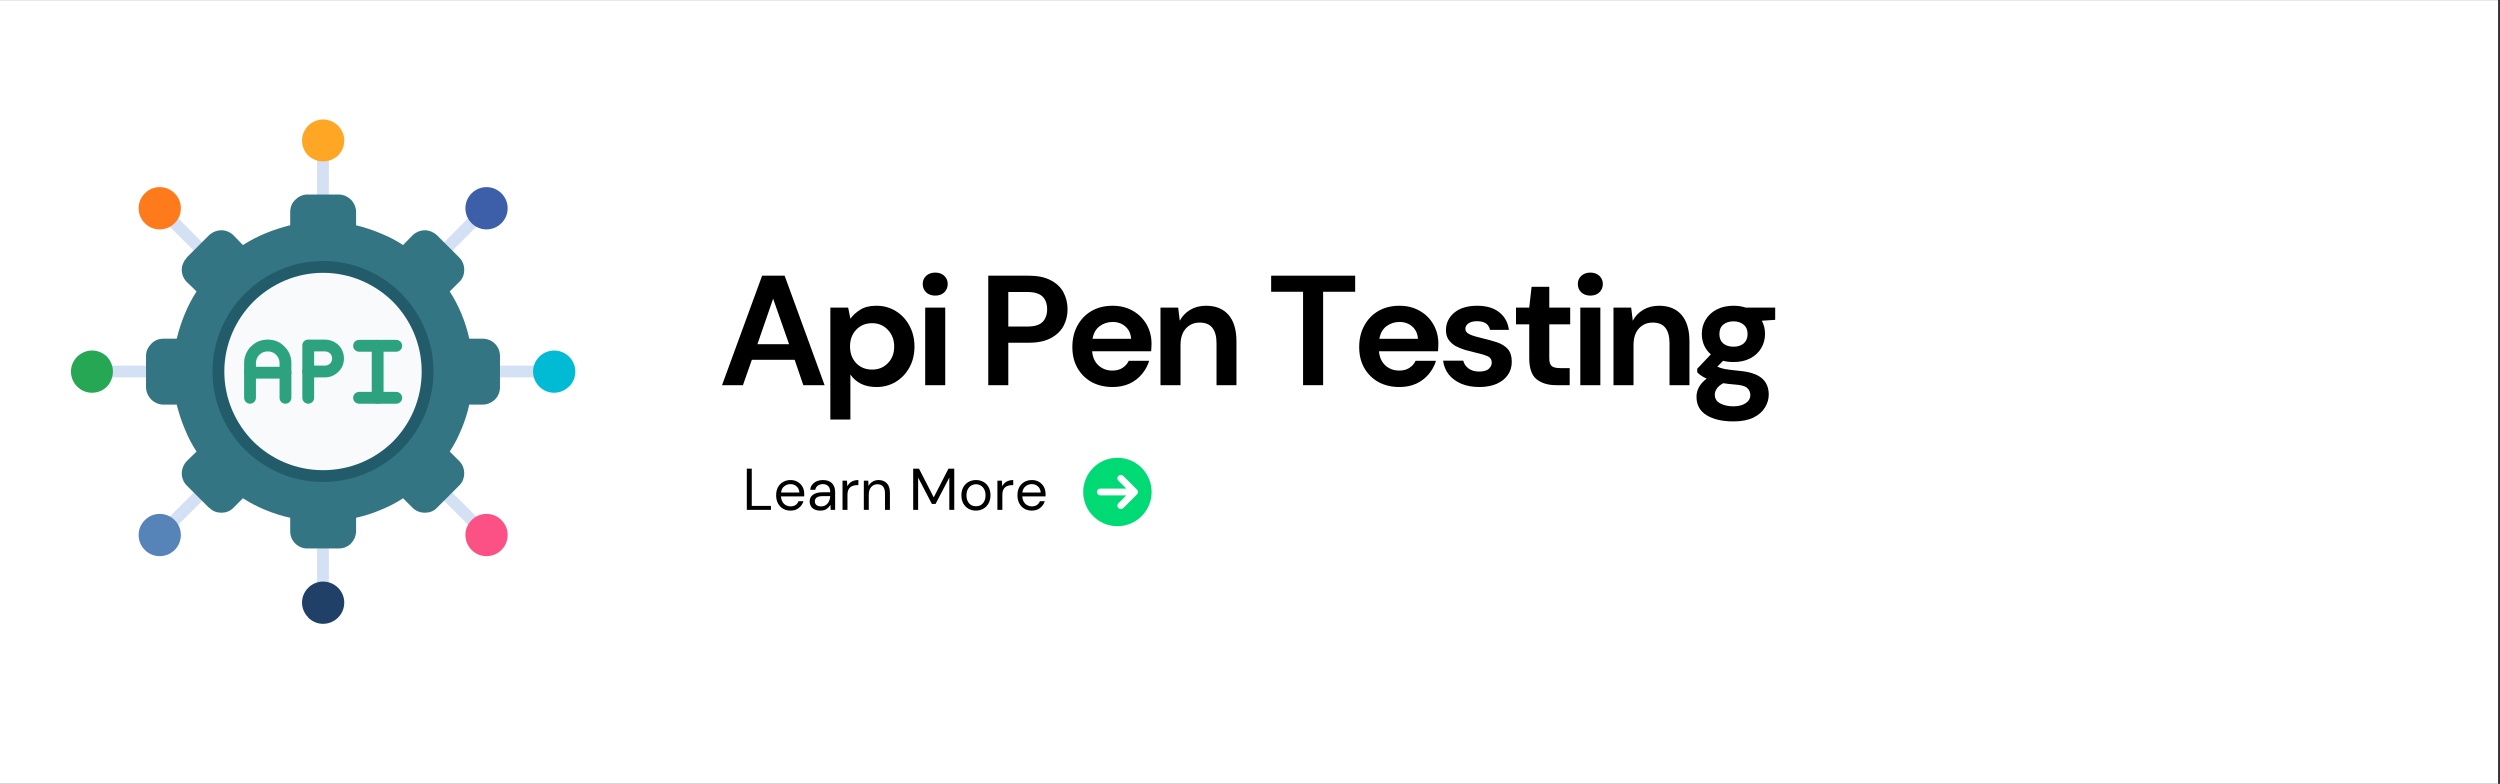 <svg xmlns="http://www.w3.org/2000/svg" xmlns:xlink="http://www.w3.org/1999/xlink" width="421" viewBox="0 0 315.75 99" height="132" preserveAspectRatio="xMidYMid meet"><rect x="0" y="0" width="315.75" height="99" fill="#333333" stroke="none"/><defs><g></g><clipPath id="22711556dc"><path d="M 0 0.039 L 315.5 0.039 L 315.5 98.961 L 0 98.961 Z M 0 0.039 " clip-rule="nonzero"></path></clipPath><clipPath id="8fd063fd15"><path d="M 136.809 57.816 L 145.801 57.816 L 145.801 66.809 L 136.809 66.809 Z M 136.809 57.816 " clip-rule="nonzero"></path></clipPath><clipPath id="6a1897131f"><path d="M 38 15.09 L 44 15.09 L 44 21 L 38 21 Z M 38 15.09 " clip-rule="nonzero"></path></clipPath><clipPath id="54ea7d090b"><path d="M 67 44 L 72.664 44 L 72.664 50 L 67 50 Z M 67 44 " clip-rule="nonzero"></path></clipPath><clipPath id="ee434bf921"><path d="M 38 73 L 44 73 L 44 78.789 L 38 78.789 Z M 38 73 " clip-rule="nonzero"></path></clipPath><clipPath id="9815654d1f"><path d="M 8.961 44 L 15 44 L 15 50 L 8.961 50 Z M 8.961 44 " clip-rule="nonzero"></path></clipPath></defs><g clip-path="url(#22711556dc)"><path fill="#ffffff" d="M 0 0.039 L 315.5 0.039 L 315.5 98.961 L 0 98.961 Z M 0 0.039 " fill-opacity="1" fill-rule="nonzero"></path><path fill="#ffffff" d="M 0 0.039 L 315.5 0.039 L 315.5 98.961 L 0 98.961 Z M 0 0.039 " fill-opacity="1" fill-rule="nonzero"></path></g><g fill="#000000" fill-opacity="1"><g transform="translate(90.74, 48.647)"><g><path d="M 0.453 0 L 5.516 -13.828 L 8.359 -13.828 L 13.406 0 L 10.719 0 L 9.625 -3.203 L 4.219 -3.203 L 3.094 0 Z M 4.922 -5.172 L 8.922 -5.172 L 6.906 -10.922 Z M 4.922 -5.172 "></path></g></g></g><g fill="#000000" fill-opacity="1"><g transform="translate(103.592, 48.647)"><g><path d="M 1.281 4.344 L 1.281 -9.797 L 3.531 -9.797 L 3.812 -8.391 C 4.125 -8.828 4.539 -9.207 5.062 -9.531 C 5.582 -9.863 6.258 -10.031 7.094 -10.031 C 8.008 -10.031 8.828 -9.805 9.547 -9.359 C 10.273 -8.91 10.848 -8.297 11.266 -7.516 C 11.691 -6.742 11.906 -5.863 11.906 -4.875 C 11.906 -3.883 11.691 -3.004 11.266 -2.234 C 10.848 -1.473 10.273 -0.867 9.547 -0.422 C 8.828 0.016 8.008 0.234 7.094 0.234 C 6.352 0.234 5.707 0.098 5.156 -0.172 C 4.602 -0.453 4.156 -0.844 3.812 -1.344 L 3.812 4.344 Z M 6.562 -1.969 C 7.363 -1.969 8.023 -2.238 8.547 -2.781 C 9.078 -3.32 9.344 -4.02 9.344 -4.875 C 9.344 -5.727 9.078 -6.43 8.547 -6.984 C 8.023 -7.547 7.363 -7.828 6.562 -7.828 C 5.738 -7.828 5.066 -7.551 4.547 -7 C 4.023 -6.457 3.766 -5.754 3.766 -4.891 C 3.766 -4.035 4.023 -3.332 4.547 -2.781 C 5.066 -2.238 5.738 -1.969 6.562 -1.969 Z M 6.562 -1.969 "></path></g></g></g><g fill="#000000" fill-opacity="1"><g transform="translate(115.477, 48.647)"><g><path d="M 2.641 -11.312 C 2.18 -11.312 1.801 -11.445 1.5 -11.719 C 1.207 -12 1.062 -12.352 1.062 -12.781 C 1.062 -13.195 1.207 -13.539 1.5 -13.812 C 1.801 -14.082 2.18 -14.219 2.641 -14.219 C 3.109 -14.219 3.488 -14.082 3.781 -13.812 C 4.07 -13.539 4.219 -13.195 4.219 -12.781 C 4.219 -12.352 4.07 -12 3.781 -11.719 C 3.488 -11.445 3.109 -11.312 2.641 -11.312 Z M 1.375 0 L 1.375 -9.797 L 3.906 -9.797 L 3.906 0 Z M 1.375 0 "></path></g></g></g><g fill="#000000" fill-opacity="1"><g transform="translate(119.761, 48.647)"><g></g></g></g><g fill="#000000" fill-opacity="1"><g transform="translate(123.473, 48.647)"><g><path d="M 1.344 0 L 1.344 -13.828 L 6.453 -13.828 C 7.566 -13.828 8.484 -13.641 9.203 -13.266 C 9.93 -12.898 10.473 -12.395 10.828 -11.75 C 11.18 -11.102 11.359 -10.379 11.359 -9.578 C 11.359 -8.816 11.188 -8.113 10.844 -7.469 C 10.5 -6.832 9.961 -6.32 9.234 -5.938 C 8.516 -5.551 7.586 -5.359 6.453 -5.359 L 3.875 -5.359 L 3.875 0 Z M 3.875 -7.406 L 6.297 -7.406 C 7.18 -7.406 7.816 -7.598 8.203 -7.984 C 8.586 -8.379 8.781 -8.91 8.781 -9.578 C 8.781 -10.266 8.586 -10.801 8.203 -11.188 C 7.816 -11.57 7.18 -11.766 6.297 -11.766 L 3.875 -11.766 Z M 3.875 -7.406 "></path></g></g></g><g fill="#000000" fill-opacity="1"><g transform="translate(134.469, 48.647)"><g><path d="M 6.047 0.234 C 5.055 0.234 4.176 0.023 3.406 -0.391 C 2.645 -0.816 2.047 -1.41 1.609 -2.172 C 1.18 -2.93 0.969 -3.812 0.969 -4.812 C 0.969 -5.832 1.18 -6.734 1.609 -7.516 C 2.035 -8.305 2.625 -8.922 3.375 -9.359 C 4.133 -9.805 5.031 -10.031 6.062 -10.031 C 7.02 -10.031 7.867 -9.816 8.609 -9.391 C 9.348 -8.973 9.926 -8.398 10.344 -7.672 C 10.758 -6.941 10.969 -6.129 10.969 -5.234 C 10.969 -5.086 10.961 -4.938 10.953 -4.781 C 10.941 -4.625 10.93 -4.457 10.922 -4.281 L 3.469 -4.281 C 3.531 -3.52 3.801 -2.922 4.281 -2.484 C 4.758 -2.055 5.344 -1.844 6.031 -1.844 C 6.539 -1.844 6.969 -1.957 7.312 -2.188 C 7.664 -2.414 7.926 -2.711 8.094 -3.078 L 10.672 -3.078 C 10.484 -2.461 10.176 -1.898 9.75 -1.391 C 9.32 -0.879 8.797 -0.477 8.172 -0.188 C 7.547 0.094 6.836 0.234 6.047 0.234 Z M 6.062 -7.984 C 5.445 -7.984 4.898 -7.805 4.422 -7.453 C 3.953 -7.109 3.648 -6.578 3.516 -5.859 L 8.391 -5.859 C 8.348 -6.504 8.109 -7.02 7.672 -7.406 C 7.242 -7.789 6.707 -7.984 6.062 -7.984 Z M 6.062 -7.984 "></path></g></g></g><g fill="#000000" fill-opacity="1"><g transform="translate(145.288, 48.647)"><g><path d="M 1.281 0 L 1.281 -9.797 L 3.516 -9.797 L 3.719 -8.141 C 4.02 -8.711 4.457 -9.172 5.031 -9.516 C 5.602 -9.859 6.273 -10.031 7.047 -10.031 C 8.266 -10.031 9.207 -9.645 9.875 -8.875 C 10.539 -8.113 10.875 -7 10.875 -5.531 L 10.875 0 L 8.359 0 L 8.359 -5.297 C 8.359 -6.141 8.188 -6.785 7.844 -7.234 C 7.5 -7.68 6.961 -7.906 6.234 -7.906 C 5.523 -7.906 4.941 -7.656 4.484 -7.156 C 4.035 -6.656 3.812 -5.957 3.812 -5.062 L 3.812 0 Z M 1.281 0 "></path></g></g></g><g fill="#000000" fill-opacity="1"><g transform="translate(156.304, 48.647)"><g></g></g></g><g fill="#000000" fill-opacity="1"><g transform="translate(160.016, 48.647)"><g><path d="M 4.562 0 L 4.562 -11.797 L 0.531 -11.797 L 0.531 -13.828 L 11.141 -13.828 L 11.141 -11.797 L 7.094 -11.797 L 7.094 0 Z M 4.562 0 "></path></g></g></g><g fill="#000000" fill-opacity="1"><g transform="translate(170.697, 48.647)"><g><path d="M 6.047 0.234 C 5.055 0.234 4.176 0.023 3.406 -0.391 C 2.645 -0.816 2.047 -1.41 1.609 -2.172 C 1.18 -2.93 0.969 -3.812 0.969 -4.812 C 0.969 -5.832 1.18 -6.734 1.609 -7.516 C 2.035 -8.305 2.625 -8.922 3.375 -9.359 C 4.133 -9.805 5.031 -10.031 6.062 -10.031 C 7.02 -10.031 7.867 -9.816 8.609 -9.391 C 9.348 -8.973 9.926 -8.398 10.344 -7.672 C 10.758 -6.941 10.969 -6.129 10.969 -5.234 C 10.969 -5.086 10.961 -4.938 10.953 -4.781 C 10.941 -4.625 10.93 -4.457 10.922 -4.281 L 3.469 -4.281 C 3.531 -3.52 3.801 -2.922 4.281 -2.484 C 4.758 -2.055 5.344 -1.844 6.031 -1.844 C 6.539 -1.844 6.969 -1.957 7.312 -2.188 C 7.664 -2.414 7.926 -2.711 8.094 -3.078 L 10.672 -3.078 C 10.484 -2.461 10.176 -1.898 9.75 -1.391 C 9.32 -0.879 8.797 -0.477 8.172 -0.188 C 7.547 0.094 6.836 0.234 6.047 0.234 Z M 6.062 -7.984 C 5.445 -7.984 4.898 -7.805 4.422 -7.453 C 3.953 -7.109 3.648 -6.578 3.516 -5.859 L 8.391 -5.859 C 8.348 -6.504 8.109 -7.02 7.672 -7.406 C 7.242 -7.789 6.707 -7.984 6.062 -7.984 Z M 6.062 -7.984 "></path></g></g></g><g fill="#000000" fill-opacity="1"><g transform="translate(181.515, 48.647)"><g><path d="M 5.328 0.234 C 4.461 0.234 3.695 0.094 3.031 -0.188 C 2.375 -0.469 1.848 -0.859 1.453 -1.359 C 1.066 -1.859 0.832 -2.438 0.75 -3.094 L 3.297 -3.094 C 3.379 -2.719 3.594 -2.395 3.938 -2.125 C 4.289 -1.852 4.742 -1.719 5.297 -1.719 C 5.848 -1.719 6.25 -1.828 6.5 -2.047 C 6.758 -2.273 6.891 -2.535 6.891 -2.828 C 6.891 -3.242 6.703 -3.523 6.328 -3.672 C 5.961 -3.828 5.453 -3.977 4.797 -4.125 C 4.379 -4.219 3.953 -4.328 3.516 -4.453 C 3.078 -4.586 2.676 -4.754 2.312 -4.953 C 1.957 -5.16 1.664 -5.426 1.438 -5.75 C 1.219 -6.07 1.109 -6.473 1.109 -6.953 C 1.109 -7.816 1.453 -8.547 2.141 -9.141 C 2.836 -9.734 3.812 -10.031 5.062 -10.031 C 6.219 -10.031 7.141 -9.758 7.828 -9.219 C 8.523 -8.676 8.938 -7.93 9.062 -6.984 L 6.672 -6.984 C 6.523 -7.711 5.977 -8.078 5.031 -8.078 C 4.562 -8.078 4.195 -7.984 3.938 -7.797 C 3.688 -7.617 3.562 -7.391 3.562 -7.109 C 3.562 -6.816 3.75 -6.582 4.125 -6.406 C 4.508 -6.238 5.02 -6.082 5.656 -5.938 C 6.332 -5.781 6.957 -5.609 7.531 -5.422 C 8.102 -5.234 8.562 -4.953 8.906 -4.578 C 9.25 -4.203 9.422 -3.664 9.422 -2.969 C 9.43 -2.352 9.27 -1.801 8.938 -1.312 C 8.613 -0.832 8.141 -0.453 7.516 -0.172 C 6.898 0.098 6.172 0.234 5.328 0.234 Z M 5.328 0.234 "></path></g></g></g><g fill="#000000" fill-opacity="1"><g transform="translate(190.893, 48.647)"><g><path d="M 5.656 0 C 4.625 0 3.797 -0.25 3.172 -0.75 C 2.555 -1.25 2.25 -2.141 2.25 -3.422 L 2.25 -7.688 L 0.578 -7.688 L 0.578 -9.797 L 2.25 -9.797 L 2.547 -12.422 L 4.781 -12.422 L 4.781 -9.797 L 7.422 -9.797 L 7.422 -7.688 L 4.781 -7.688 L 4.781 -3.391 C 4.781 -2.922 4.879 -2.598 5.078 -2.422 C 5.285 -2.242 5.641 -2.156 6.141 -2.156 L 7.359 -2.156 L 7.359 0 Z M 5.656 0 "></path></g></g></g><g fill="#000000" fill-opacity="1"><g transform="translate(198.218, 48.647)"><g><path d="M 2.641 -11.312 C 2.18 -11.312 1.801 -11.445 1.5 -11.719 C 1.207 -12 1.062 -12.352 1.062 -12.781 C 1.062 -13.195 1.207 -13.539 1.5 -13.812 C 1.801 -14.082 2.18 -14.219 2.641 -14.219 C 3.109 -14.219 3.488 -14.082 3.781 -13.812 C 4.07 -13.539 4.219 -13.195 4.219 -12.781 C 4.219 -12.352 4.07 -12 3.781 -11.719 C 3.488 -11.445 3.109 -11.312 2.641 -11.312 Z M 1.375 0 L 1.375 -9.797 L 3.906 -9.797 L 3.906 0 Z M 1.375 0 "></path></g></g></g><g fill="#000000" fill-opacity="1"><g transform="translate(202.502, 48.647)"><g><path d="M 1.281 0 L 1.281 -9.797 L 3.516 -9.797 L 3.719 -8.141 C 4.02 -8.711 4.457 -9.172 5.031 -9.516 C 5.602 -9.859 6.273 -10.031 7.047 -10.031 C 8.266 -10.031 9.207 -9.645 9.875 -8.875 C 10.539 -8.113 10.875 -7 10.875 -5.531 L 10.875 0 L 8.359 0 L 8.359 -5.297 C 8.359 -6.141 8.188 -6.785 7.844 -7.234 C 7.5 -7.68 6.961 -7.906 6.234 -7.906 C 5.523 -7.906 4.941 -7.656 4.484 -7.156 C 4.035 -6.656 3.812 -5.957 3.812 -5.062 L 3.812 0 Z M 1.281 0 "></path></g></g></g><g fill="#000000" fill-opacity="1"><g transform="translate(213.518, 48.647)"><g><path d="M 5.438 -2.922 C 4.957 -2.922 4.516 -2.973 4.109 -3.078 L 3.375 -2.344 C 3.602 -2.227 3.906 -2.129 4.281 -2.047 C 4.664 -1.973 5.285 -1.895 6.141 -1.812 C 7.441 -1.695 8.391 -1.391 8.984 -0.891 C 9.578 -0.391 9.875 0.301 9.875 1.188 C 9.875 1.758 9.711 2.305 9.391 2.828 C 9.078 3.348 8.594 3.77 7.938 4.094 C 7.281 4.414 6.438 4.578 5.406 4.578 C 4.008 4.578 2.883 4.316 2.031 3.797 C 1.176 3.273 0.75 2.5 0.75 1.469 C 0.75 0.582 1.176 -0.18 2.031 -0.828 C 1.77 -0.941 1.539 -1.066 1.344 -1.203 C 1.156 -1.336 0.988 -1.477 0.844 -1.625 L 0.844 -2.078 L 2.562 -3.891 C 1.801 -4.555 1.422 -5.422 1.422 -6.484 C 1.422 -7.141 1.582 -7.734 1.906 -8.266 C 2.227 -8.805 2.688 -9.234 3.281 -9.547 C 3.875 -9.867 4.594 -10.031 5.438 -10.031 C 5.988 -10.031 6.5 -9.953 6.969 -9.797 L 10.688 -9.797 L 10.688 -8.25 L 9 -8.141 C 9.27 -7.641 9.406 -7.086 9.406 -6.484 C 9.406 -5.816 9.242 -5.211 8.922 -4.672 C 8.609 -4.141 8.148 -3.711 7.547 -3.391 C 6.953 -3.078 6.25 -2.922 5.438 -2.922 Z M 5.438 -4.859 C 5.945 -4.859 6.367 -4.992 6.703 -5.266 C 7.035 -5.547 7.203 -5.941 7.203 -6.453 C 7.203 -6.973 7.035 -7.367 6.703 -7.641 C 6.367 -7.922 5.945 -8.062 5.438 -8.062 C 4.895 -8.062 4.457 -7.922 4.125 -7.641 C 3.801 -7.367 3.641 -6.973 3.641 -6.453 C 3.641 -5.941 3.801 -5.547 4.125 -5.266 C 4.457 -4.992 4.895 -4.859 5.438 -4.859 Z M 3.062 1.203 C 3.062 1.691 3.285 2.055 3.734 2.297 C 4.191 2.547 4.75 2.672 5.406 2.672 C 6.039 2.672 6.555 2.539 6.953 2.281 C 7.348 2.02 7.547 1.676 7.547 1.25 C 7.547 0.895 7.414 0.598 7.156 0.359 C 6.906 0.117 6.395 -0.023 5.625 -0.078 C 5.082 -0.117 4.582 -0.176 4.125 -0.25 C 3.75 -0.039 3.477 0.188 3.312 0.438 C 3.145 0.688 3.062 0.941 3.062 1.203 Z M 3.062 1.203 "></path></g></g></g><g fill="#000000" fill-opacity="1"><g transform="translate(93.775, 64.395)"><g><path d="M 0.547 0 L 0.547 -5.203 L 1.172 -5.203 L 1.172 -0.5 L 3.594 -0.5 L 3.594 0 Z M 0.547 0 "></path></g></g></g><g fill="#000000" fill-opacity="1"><g transform="translate(97.667, 64.395)"><g><path d="M 2.172 0.094 C 1.816 0.094 1.504 0.016 1.234 -0.141 C 0.961 -0.305 0.75 -0.531 0.594 -0.812 C 0.438 -1.102 0.359 -1.445 0.359 -1.844 C 0.359 -2.227 0.43 -2.562 0.578 -2.844 C 0.734 -3.133 0.945 -3.359 1.219 -3.516 C 1.5 -3.68 1.82 -3.766 2.188 -3.766 C 2.539 -3.766 2.848 -3.68 3.109 -3.516 C 3.367 -3.359 3.566 -3.148 3.703 -2.891 C 3.836 -2.629 3.906 -2.348 3.906 -2.047 C 3.906 -1.992 3.906 -1.938 3.906 -1.875 C 3.906 -1.82 3.906 -1.766 3.906 -1.703 L 0.969 -1.703 C 0.988 -1.422 1.055 -1.188 1.172 -1 C 1.285 -0.812 1.43 -0.672 1.609 -0.578 C 1.785 -0.484 1.973 -0.438 2.172 -0.438 C 2.422 -0.438 2.633 -0.492 2.812 -0.609 C 2.988 -0.734 3.113 -0.895 3.188 -1.094 L 3.812 -1.094 C 3.707 -0.758 3.516 -0.477 3.234 -0.25 C 2.961 -0.02 2.609 0.094 2.172 0.094 Z M 2.172 -3.25 C 1.867 -3.25 1.602 -3.156 1.375 -2.969 C 1.145 -2.789 1.016 -2.531 0.984 -2.188 L 3.297 -2.188 C 3.273 -2.508 3.16 -2.766 2.953 -2.953 C 2.742 -3.148 2.484 -3.25 2.172 -3.25 Z M 2.172 -3.25 "></path></g></g></g><g fill="#000000" fill-opacity="1"><g transform="translate(101.884, 64.395)"><g><path d="M 1.734 0.094 C 1.43 0.094 1.176 0.039 0.969 -0.062 C 0.77 -0.164 0.617 -0.305 0.516 -0.484 C 0.422 -0.66 0.375 -0.848 0.375 -1.047 C 0.375 -1.422 0.516 -1.707 0.797 -1.906 C 1.086 -2.113 1.477 -2.219 1.969 -2.219 L 2.969 -2.219 L 2.969 -2.266 C 2.969 -2.586 2.883 -2.832 2.719 -3 C 2.551 -3.164 2.328 -3.25 2.047 -3.25 C 1.797 -3.25 1.582 -3.188 1.406 -3.062 C 1.238 -2.938 1.129 -2.758 1.078 -2.531 L 0.453 -2.531 C 0.473 -2.801 0.562 -3.023 0.719 -3.203 C 0.875 -3.391 1.066 -3.531 1.297 -3.625 C 1.523 -3.719 1.773 -3.766 2.047 -3.766 C 2.555 -3.766 2.941 -3.629 3.203 -3.359 C 3.461 -3.086 3.594 -2.723 3.594 -2.266 L 3.594 0 L 3.031 0 L 3 -0.656 C 2.895 -0.445 2.738 -0.27 2.531 -0.125 C 2.332 0.02 2.066 0.094 1.734 0.094 Z M 1.828 -0.438 C 2.066 -0.438 2.27 -0.5 2.438 -0.625 C 2.613 -0.75 2.742 -0.91 2.828 -1.109 C 2.922 -1.305 2.969 -1.516 2.969 -1.734 L 2.031 -1.734 C 1.664 -1.734 1.406 -1.672 1.25 -1.547 C 1.102 -1.422 1.031 -1.266 1.031 -1.078 C 1.031 -0.879 1.098 -0.723 1.234 -0.609 C 1.379 -0.492 1.578 -0.438 1.828 -0.438 Z M 1.828 -0.438 "></path></g></g></g><g fill="#000000" fill-opacity="1"><g transform="translate(105.894, 64.395)"><g><path d="M 0.516 0 L 0.516 -3.688 L 1.078 -3.688 L 1.125 -2.969 C 1.238 -3.219 1.41 -3.41 1.641 -3.547 C 1.879 -3.691 2.172 -3.766 2.516 -3.766 L 2.516 -3.125 L 2.344 -3.125 C 2.125 -3.125 1.922 -3.082 1.734 -3 C 1.555 -2.926 1.41 -2.797 1.297 -2.609 C 1.191 -2.43 1.141 -2.18 1.141 -1.859 L 1.141 0 Z M 0.516 0 "></path></g></g></g><g fill="#000000" fill-opacity="1"><g transform="translate(108.585, 64.395)"><g><path d="M 0.516 0 L 0.516 -3.688 L 1.078 -3.688 L 1.109 -3.016 C 1.234 -3.254 1.406 -3.438 1.625 -3.562 C 1.844 -3.695 2.094 -3.766 2.375 -3.766 C 2.812 -3.766 3.16 -3.629 3.422 -3.359 C 3.68 -3.098 3.812 -2.695 3.812 -2.156 L 3.812 0 L 3.188 0 L 3.188 -2.078 C 3.188 -2.848 2.867 -3.234 2.234 -3.234 C 1.922 -3.234 1.66 -3.117 1.453 -2.891 C 1.242 -2.66 1.141 -2.332 1.141 -1.906 L 1.141 0 Z M 0.516 0 "></path></g></g></g><g fill="#000000" fill-opacity="1"><g transform="translate(112.825, 64.395)"><g></g></g></g><g fill="#000000" fill-opacity="1"><g transform="translate(114.789, 64.395)"><g><path d="M 0.547 0 L 0.547 -5.203 L 1.281 -5.203 L 3.141 -1.578 L 5 -5.203 L 5.734 -5.203 L 5.734 0 L 5.109 0 L 5.109 -4.078 L 3.375 -0.75 L 2.906 -0.75 L 1.172 -4.078 L 1.172 0 Z M 0.547 0 "></path></g></g></g><g fill="#000000" fill-opacity="1"><g transform="translate(121.067, 64.395)"><g><path d="M 2.188 0.094 C 1.844 0.094 1.531 0.016 1.25 -0.141 C 0.977 -0.305 0.758 -0.531 0.594 -0.812 C 0.438 -1.102 0.359 -1.445 0.359 -1.844 C 0.359 -2.227 0.438 -2.566 0.594 -2.859 C 0.758 -3.148 0.984 -3.375 1.266 -3.531 C 1.547 -3.688 1.859 -3.766 2.203 -3.766 C 2.547 -3.766 2.859 -3.688 3.141 -3.531 C 3.422 -3.375 3.641 -3.148 3.797 -2.859 C 3.953 -2.566 4.031 -2.227 4.031 -1.844 C 4.031 -1.445 3.945 -1.102 3.781 -0.812 C 3.625 -0.531 3.406 -0.305 3.125 -0.141 C 2.844 0.016 2.531 0.094 2.188 0.094 Z M 2.188 -0.453 C 2.406 -0.453 2.602 -0.5 2.781 -0.594 C 2.969 -0.695 3.117 -0.852 3.234 -1.062 C 3.348 -1.27 3.406 -1.531 3.406 -1.844 C 3.406 -2.145 3.348 -2.398 3.234 -2.609 C 3.117 -2.816 2.969 -2.973 2.781 -3.078 C 2.602 -3.18 2.41 -3.234 2.203 -3.234 C 1.992 -3.234 1.797 -3.18 1.609 -3.078 C 1.43 -2.973 1.285 -2.816 1.172 -2.609 C 1.055 -2.398 1 -2.145 1 -1.844 C 1 -1.531 1.055 -1.27 1.172 -1.062 C 1.285 -0.852 1.43 -0.695 1.609 -0.594 C 1.785 -0.5 1.977 -0.453 2.188 -0.453 Z M 2.188 -0.453 "></path></g></g></g><g fill="#000000" fill-opacity="1"><g transform="translate(125.456, 64.395)"><g><path d="M 0.516 0 L 0.516 -3.688 L 1.078 -3.688 L 1.125 -2.969 C 1.238 -3.219 1.41 -3.41 1.641 -3.547 C 1.879 -3.691 2.172 -3.766 2.516 -3.766 L 2.516 -3.125 L 2.344 -3.125 C 2.125 -3.125 1.922 -3.082 1.734 -3 C 1.555 -2.926 1.41 -2.797 1.297 -2.609 C 1.191 -2.43 1.141 -2.18 1.141 -1.859 L 1.141 0 Z M 0.516 0 "></path></g></g></g><g fill="#000000" fill-opacity="1"><g transform="translate(128.146, 64.395)"><g><path d="M 2.172 0.094 C 1.816 0.094 1.504 0.016 1.234 -0.141 C 0.961 -0.305 0.75 -0.531 0.594 -0.812 C 0.438 -1.102 0.359 -1.445 0.359 -1.844 C 0.359 -2.227 0.43 -2.562 0.578 -2.844 C 0.734 -3.133 0.945 -3.359 1.219 -3.516 C 1.5 -3.68 1.82 -3.766 2.188 -3.766 C 2.539 -3.766 2.848 -3.68 3.109 -3.516 C 3.367 -3.359 3.566 -3.148 3.703 -2.891 C 3.836 -2.629 3.906 -2.348 3.906 -2.047 C 3.906 -1.992 3.906 -1.938 3.906 -1.875 C 3.906 -1.82 3.906 -1.766 3.906 -1.703 L 0.969 -1.703 C 0.988 -1.422 1.055 -1.188 1.172 -1 C 1.285 -0.812 1.43 -0.672 1.609 -0.578 C 1.785 -0.484 1.973 -0.438 2.172 -0.438 C 2.422 -0.438 2.633 -0.492 2.812 -0.609 C 2.988 -0.734 3.113 -0.895 3.188 -1.094 L 3.812 -1.094 C 3.707 -0.758 3.516 -0.477 3.234 -0.25 C 2.961 -0.02 2.609 0.094 2.172 0.094 Z M 2.172 -3.25 C 1.867 -3.25 1.602 -3.156 1.375 -2.969 C 1.145 -2.789 1.016 -2.531 0.984 -2.188 L 3.297 -2.188 C 3.273 -2.508 3.16 -2.766 2.953 -2.953 C 2.742 -3.148 2.484 -3.25 2.172 -3.25 Z M 2.172 -3.25 "></path></g></g></g><g clip-path="url(#8fd063fd15)"><path fill="#00da75" d="M 141.129 57.816 C 140.844 57.816 140.562 57.844 140.285 57.898 C 140.008 57.957 139.738 58.039 139.473 58.145 C 139.211 58.254 138.965 58.387 138.727 58.547 C 138.492 58.703 138.273 58.883 138.074 59.082 C 137.871 59.281 137.691 59.5 137.535 59.738 C 137.379 59.973 137.246 60.223 137.137 60.484 C 137.027 60.746 136.945 61.016 136.891 61.293 C 136.836 61.574 136.809 61.855 136.809 62.137 C 136.809 62.422 136.836 62.703 136.891 62.98 C 136.945 63.258 137.027 63.527 137.137 63.793 C 137.246 64.055 137.379 64.301 137.535 64.539 C 137.691 64.773 137.871 64.992 138.074 65.191 C 138.273 65.395 138.492 65.574 138.727 65.73 C 138.965 65.887 139.211 66.02 139.473 66.129 C 139.738 66.238 140.008 66.32 140.285 66.375 C 140.562 66.43 140.844 66.457 141.129 66.457 C 141.41 66.457 141.691 66.43 141.973 66.375 C 142.25 66.32 142.52 66.238 142.781 66.129 C 143.043 66.02 143.293 65.887 143.527 65.73 C 143.766 65.574 143.984 65.395 144.184 65.191 C 144.383 64.992 144.562 64.773 144.719 64.539 C 144.879 64.301 145.012 64.055 145.121 63.793 C 145.227 63.527 145.309 63.258 145.367 62.98 C 145.422 62.703 145.449 62.422 145.449 62.137 C 145.449 61.855 145.422 61.574 145.367 61.293 C 145.309 61.016 145.227 60.746 145.121 60.484 C 145.012 60.223 144.879 59.973 144.719 59.738 C 144.562 59.5 144.383 59.281 144.184 59.082 C 143.984 58.883 143.766 58.703 143.527 58.547 C 143.293 58.387 143.043 58.254 142.781 58.145 C 142.52 58.039 142.25 57.957 141.973 57.898 C 141.691 57.844 141.41 57.816 141.129 57.816 Z M 143.594 62.445 L 141.867 64.172 C 141.781 64.258 141.68 64.301 141.559 64.301 C 141.441 64.301 141.336 64.258 141.254 64.172 C 141.168 64.09 141.125 63.984 141.125 63.867 C 141.125 63.746 141.168 63.645 141.254 63.559 L 142.246 62.57 L 138.969 62.57 C 138.848 62.57 138.746 62.527 138.66 62.441 C 138.578 62.359 138.535 62.258 138.535 62.137 C 138.535 62.02 138.578 61.918 138.66 61.832 C 138.746 61.746 138.848 61.707 138.969 61.707 L 142.246 61.707 L 141.254 60.715 C 141.168 60.633 141.125 60.527 141.125 60.41 C 141.125 60.289 141.168 60.188 141.254 60.102 C 141.34 60.02 141.441 59.977 141.559 59.977 C 141.68 59.977 141.781 60.02 141.867 60.102 L 143.594 61.832 C 143.637 61.871 143.664 61.918 143.688 61.973 C 143.73 62.082 143.73 62.191 143.688 62.301 C 143.664 62.355 143.637 62.402 143.594 62.445 Z M 143.594 62.445 " fill-opacity="1" fill-rule="nonzero"></path></g><path fill="#d4e1f4" d="M 41.539 25.312 C 41.539 25.723 41.203 26.059 40.793 26.059 C 40.383 26.059 40.047 25.723 40.047 25.312 L 40.047 19.641 C 40.047 19.23 40.383 18.895 40.793 18.895 C 41.203 18.895 41.539 19.23 41.539 19.641 Z M 41.539 25.312 " fill-opacity="1" fill-rule="nonzero"></path><path fill="#d4e1f4" d="M 56.617 32.18 C 56.316 32.48 55.832 32.48 55.57 32.18 C 55.273 31.883 55.273 31.434 55.57 31.137 L 59.562 27.105 C 59.863 26.844 60.348 26.844 60.609 27.105 C 60.906 27.402 60.906 27.891 60.609 28.188 Z M 56.617 32.18 " fill-opacity="1" fill-rule="nonzero"></path><path fill="#d4e1f4" d="M 62.398 47.668 C 61.988 47.668 61.652 47.332 61.652 46.922 C 61.652 46.508 61.988 46.176 62.398 46.176 L 68.074 46.176 C 68.484 46.176 68.82 46.508 68.82 46.922 C 68.82 47.332 68.484 47.668 68.074 47.668 Z M 62.398 47.668 " fill-opacity="1" fill-rule="nonzero"></path><path fill="#d4e1f4" d="M 55.57 62.742 C 55.273 62.445 55.273 61.957 55.57 61.699 C 55.832 61.398 56.316 61.398 56.617 61.699 L 60.609 65.691 C 60.906 65.988 60.906 66.473 60.609 66.734 C 60.348 67.035 59.863 67.035 59.562 66.734 Z M 55.57 62.742 " fill-opacity="1" fill-rule="nonzero"></path><path fill="#d4e1f4" d="M 40.047 68.527 C 40.047 68.117 40.383 67.781 40.793 67.781 C 41.203 67.781 41.539 68.117 41.539 68.527 L 41.539 74.199 C 41.539 74.609 41.203 74.945 40.793 74.945 C 40.383 74.945 40.047 74.609 40.047 74.199 Z M 40.047 68.527 " fill-opacity="1" fill-rule="nonzero"></path><path fill="#d4e1f4" d="M 25.008 61.699 C 25.309 61.398 25.754 61.398 26.055 61.699 C 26.352 61.957 26.352 62.445 26.055 62.742 L 22.062 66.734 C 21.762 67.035 21.277 67.035 20.98 66.734 C 20.719 66.473 20.719 65.988 20.98 65.691 Z M 25.008 61.699 " fill-opacity="1" fill-rule="nonzero"></path><path fill="#d4e1f4" d="M 26.055 31.137 C 26.352 31.434 26.352 31.883 26.055 32.18 C 25.754 32.48 25.309 32.48 25.008 32.18 L 20.98 28.188 C 20.719 27.891 20.719 27.402 20.98 27.105 C 21.277 26.844 21.762 26.844 22.062 27.105 Z M 26.055 31.137 " fill-opacity="1" fill-rule="nonzero"></path><path fill="#d4e1f4" d="M 19.188 46.176 C 19.598 46.176 19.934 46.508 19.934 46.922 C 19.934 47.332 19.598 47.668 19.188 47.668 L 13.516 47.668 C 13.105 47.668 12.77 47.332 12.77 46.922 C 12.77 46.508 13.105 46.176 13.516 46.176 Z M 19.188 46.176 " fill-opacity="1" fill-rule="nonzero"></path><path fill="#347584" d="M 29.488 29.719 L 30.68 30.949 C 31.613 30.352 32.547 29.867 33.555 29.457 C 34.562 29.047 35.57 28.711 36.652 28.449 L 36.652 26.77 C 36.652 26.172 36.875 25.613 37.285 25.238 C 37.695 24.828 38.219 24.566 38.852 24.566 L 42.773 24.566 C 43.367 24.566 43.93 24.828 44.34 25.238 C 44.711 25.613 44.973 26.172 44.973 26.77 L 44.973 28.449 C 46.02 28.711 47.062 29.047 48.035 29.457 C 49.039 29.867 50.012 30.352 50.906 30.949 L 52.102 29.719 C 52.547 29.309 53.109 29.082 53.668 29.082 C 54.191 29.082 54.75 29.309 55.16 29.68 L 57.996 32.516 C 58.445 32.965 58.633 33.523 58.633 34.082 C 58.633 34.645 58.445 35.203 57.996 35.613 L 56.801 36.809 C 57.398 37.742 57.887 38.672 58.297 39.68 C 58.707 40.688 59.043 41.695 59.266 42.777 L 60.945 42.777 C 61.578 42.777 62.102 43.004 62.512 43.414 C 62.922 43.824 63.148 44.344 63.148 44.98 L 63.148 48.898 C 63.148 49.496 62.922 50.055 62.512 50.465 C 62.102 50.84 61.578 51.102 60.945 51.102 L 59.266 51.102 C 59.043 52.145 58.707 53.188 58.297 54.16 C 57.887 55.168 57.398 56.137 56.801 57.031 L 57.996 58.227 C 58.445 58.676 58.633 59.234 58.633 59.793 C 58.633 60.316 58.445 60.875 58.035 61.289 L 57.996 61.324 L 55.199 64.125 C 54.789 64.57 54.227 64.758 53.668 64.758 C 53.109 64.758 52.547 64.57 52.102 64.125 L 50.906 62.93 C 50.012 63.527 49.039 64.012 48.035 64.422 C 47.062 64.832 46.02 65.168 44.973 65.391 L 44.973 67.07 C 44.973 67.707 44.711 68.227 44.34 68.637 C 43.93 69.051 43.367 69.273 42.773 69.273 L 38.816 69.273 C 38.219 69.273 37.695 69.051 37.285 68.637 C 36.875 68.227 36.652 67.707 36.652 67.07 L 36.652 65.391 C 35.57 65.168 34.562 64.832 33.555 64.422 C 32.547 64.012 31.613 63.527 30.68 62.93 L 29.488 64.125 C 29.078 64.57 28.516 64.758 27.957 64.758 C 27.398 64.758 26.875 64.57 26.465 64.16 L 26.391 64.125 L 23.59 61.324 C 23.18 60.914 22.957 60.355 22.957 59.793 C 22.957 59.234 23.18 58.676 23.59 58.227 L 24.824 57.031 C 24.227 56.137 23.738 55.168 23.328 54.16 C 22.918 53.188 22.582 52.145 22.32 51.102 L 20.645 51.102 C 20.047 51.102 19.484 50.84 19.113 50.465 C 18.703 50.055 18.441 49.496 18.441 48.898 L 18.441 44.941 C 18.441 44.344 18.703 43.824 19.113 43.414 C 19.484 43.004 20.047 42.777 20.645 42.777 L 22.32 42.777 C 22.582 41.695 22.918 40.688 23.328 39.68 C 23.738 38.672 24.227 37.742 24.824 36.809 L 23.59 35.613 C 23.18 35.203 22.957 34.645 22.957 34.082 C 22.957 33.523 23.18 33 23.555 32.59 L 23.59 32.516 L 26.391 29.719 C 26.836 29.309 27.398 29.082 27.957 29.082 C 28.516 29.082 29.078 29.309 29.488 29.719 Z M 29.488 29.719 " fill-opacity="1" fill-rule="nonzero"></path><path fill="#225c6b" d="M 40.793 32.965 C 44.676 32.965 48.145 34.531 50.684 37.07 C 53.184 39.605 54.75 43.078 54.75 46.922 C 54.75 50.801 53.184 54.273 50.684 56.809 C 48.145 59.309 44.676 60.875 40.793 60.875 C 36.949 60.875 33.48 59.309 30.941 56.809 C 28.406 54.273 26.836 50.801 26.836 46.922 C 26.836 43.078 28.406 39.605 30.941 37.07 C 33.48 34.531 36.949 32.965 40.793 32.965 Z M 40.793 32.965 " fill-opacity="1" fill-rule="nonzero"></path><g clip-path="url(#6a1897131f)"><path fill="#ffa725" d="M 40.793 15.09 C 41.539 15.09 42.211 15.387 42.695 15.871 L 42.734 15.91 C 43.184 16.395 43.48 17.031 43.48 17.738 C 43.48 18.484 43.184 19.156 42.695 19.641 C 42.211 20.09 41.539 20.387 40.793 20.387 C 40.086 20.387 39.414 20.09 38.93 19.641 C 38.441 19.156 38.145 18.484 38.145 17.738 C 38.145 17.031 38.441 16.359 38.93 15.871 C 39.414 15.387 40.086 15.09 40.793 15.09 Z M 40.793 15.09 " fill-opacity="1" fill-rule="nonzero"></path></g><path fill="#3d5ea8" d="M 63.332 24.418 C 63.855 24.941 64.117 25.613 64.117 26.285 C 64.117 26.992 63.855 27.664 63.332 28.188 C 62.812 28.711 62.141 28.973 61.43 28.973 C 60.758 28.973 60.086 28.711 59.562 28.188 C 59.043 27.664 58.781 26.992 58.781 26.285 C 58.781 25.613 59.043 24.941 59.562 24.418 C 60.086 23.895 60.758 23.633 61.43 23.633 C 62.141 23.633 62.812 23.895 63.332 24.418 Z M 63.332 24.418 " fill-opacity="1" fill-rule="nonzero"></path><g clip-path="url(#54ea7d090b)"><path fill="#00bbd3" d="M 72.664 46.922 C 72.664 47.668 72.363 48.34 71.879 48.824 L 71.805 48.859 C 71.355 49.309 70.684 49.605 69.977 49.605 C 69.266 49.605 68.594 49.309 68.109 48.824 C 67.625 48.34 67.324 47.668 67.324 46.922 C 67.324 46.211 67.625 45.539 68.109 45.055 C 68.594 44.57 69.266 44.27 69.977 44.27 C 70.723 44.27 71.395 44.57 71.879 45.055 C 72.363 45.539 72.664 46.211 72.664 46.922 Z M 72.664 46.922 " fill-opacity="1" fill-rule="nonzero"></path></g><path fill="#fc5185" d="M 63.332 69.461 C 62.812 69.98 62.141 70.242 61.43 70.242 C 60.758 70.242 60.086 69.98 59.562 69.461 C 59.043 68.938 58.781 68.266 58.781 67.555 C 58.781 66.883 59.043 66.215 59.562 65.691 C 60.086 65.168 60.758 64.906 61.43 64.906 C 62.141 64.906 62.812 65.168 63.332 65.691 C 63.855 66.215 64.117 66.883 64.117 67.555 C 64.117 68.266 63.855 68.938 63.332 69.461 Z M 63.332 69.461 " fill-opacity="1" fill-rule="nonzero"></path><g clip-path="url(#ee434bf921)"><path fill="#204067" d="M 40.793 78.789 C 40.086 78.789 39.414 78.488 38.93 78.004 L 38.891 77.93 C 38.441 77.484 38.145 76.812 38.145 76.102 C 38.145 75.395 38.441 74.723 38.93 74.234 C 39.414 73.75 40.086 73.453 40.793 73.453 C 41.539 73.453 42.211 73.75 42.695 74.234 C 43.184 74.723 43.48 75.395 43.48 76.102 C 43.48 76.848 43.184 77.52 42.695 78.004 C 42.211 78.488 41.539 78.789 40.793 78.789 Z M 40.793 78.789 " fill-opacity="1" fill-rule="nonzero"></path></g><path fill="#5684b9" d="M 18.293 69.461 C 17.77 68.938 17.508 68.266 17.508 67.555 C 17.508 66.883 17.77 66.215 18.293 65.691 C 18.812 65.168 19.484 64.906 20.156 64.906 C 20.867 64.906 21.539 65.168 22.062 65.691 C 22.582 66.215 22.844 66.883 22.844 67.555 C 22.844 68.266 22.582 68.938 22.062 69.461 C 21.539 69.98 20.867 70.242 20.156 70.242 C 19.484 70.242 18.812 69.98 18.293 69.461 Z M 18.293 69.461 " fill-opacity="1" fill-rule="nonzero"></path><path fill="#ff7a1b" d="M 18.293 24.418 C 18.812 23.895 19.484 23.633 20.156 23.633 C 20.867 23.633 21.539 23.895 22.062 24.418 C 22.582 24.941 22.844 25.613 22.844 26.285 C 22.844 26.992 22.582 27.664 22.062 28.188 C 21.539 28.711 20.867 28.973 20.156 28.973 C 19.484 28.973 18.812 28.711 18.293 28.188 C 17.77 27.664 17.508 26.992 17.508 26.285 C 17.508 25.613 17.77 24.941 18.293 24.418 Z M 18.293 24.418 " fill-opacity="1" fill-rule="nonzero"></path><path fill="#f8fafb" d="M 49.637 38.113 C 47.363 35.875 44.266 34.457 40.793 34.457 C 37.359 34.457 34.262 35.875 31.988 38.113 C 29.75 40.391 28.332 43.488 28.332 46.922 C 28.332 50.391 29.75 53.488 31.988 55.766 C 34.262 58.004 37.359 59.383 40.793 59.383 C 44.266 59.383 47.363 58.004 49.637 55.766 C 51.875 53.488 53.258 50.391 53.258 46.922 C 53.258 43.488 51.875 40.391 49.637 38.113 Z M 49.637 38.113 " fill-opacity="1" fill-rule="nonzero"></path><g clip-path="url(#9815654d1f)"><path fill="#25a753" d="M 8.961 46.922 C 8.961 46.211 9.262 45.539 9.746 45.055 L 9.785 45.016 C 10.27 44.57 10.902 44.27 11.613 44.27 C 12.359 44.27 13.031 44.57 13.516 45.055 C 13.965 45.539 14.262 46.211 14.262 46.922 C 14.262 47.668 13.965 48.34 13.516 48.824 C 13.031 49.309 12.359 49.605 11.613 49.605 C 10.902 49.605 10.23 49.309 9.746 48.824 C 9.262 48.34 8.961 47.668 8.961 46.922 Z M 8.961 46.922 " fill-opacity="1" fill-rule="nonzero"></path></g><path fill="#2ca37e" d="M 38.184 46.922 C 38.184 46.508 38.516 46.176 38.93 46.176 C 39.34 46.176 39.676 46.508 39.676 46.922 L 39.676 50.242 C 39.676 50.652 39.34 50.988 38.93 50.988 C 38.516 50.988 38.184 50.652 38.184 50.242 Z M 38.184 46.922 " fill-opacity="1" fill-rule="nonzero"></path><path fill="#2ca37e" d="M 39.676 46.176 L 41.02 46.176 C 41.277 46.176 41.504 46.098 41.691 45.914 C 41.84 45.762 41.949 45.539 41.949 45.277 C 41.949 45.016 41.84 44.793 41.691 44.645 C 41.504 44.457 41.277 44.383 41.02 44.383 L 39.676 44.383 Z M 41.02 47.668 L 38.93 47.668 C 38.516 47.668 38.184 47.332 38.184 46.922 L 38.184 43.637 C 38.184 43.188 38.516 42.891 38.93 42.891 L 41.02 42.891 C 41.691 42.891 42.285 43.152 42.734 43.562 C 43.184 44.008 43.441 44.605 43.441 45.277 C 43.441 45.949 43.184 46.547 42.734 46.957 C 42.285 47.406 41.691 47.668 41.02 47.668 Z M 41.02 47.668 " fill-opacity="1" fill-rule="nonzero"></path><path fill="#2ca37e" d="M 36.801 50.242 C 36.801 50.652 36.465 50.988 36.055 50.988 C 35.605 50.988 35.309 50.652 35.309 50.242 L 35.309 45.84 C 35.309 45.426 35.121 45.055 34.859 44.793 C 34.598 44.531 34.227 44.383 33.816 44.383 C 33.406 44.383 33.031 44.531 32.77 44.793 C 32.508 45.055 32.324 45.426 32.324 45.84 L 32.324 50.242 C 32.324 50.652 31.988 50.988 31.578 50.988 C 31.168 50.988 30.832 50.652 30.832 50.242 L 30.832 45.84 C 30.832 45.016 31.168 44.309 31.688 43.75 L 31.727 43.75 C 32.25 43.188 32.996 42.891 33.816 42.891 C 34.637 42.891 35.383 43.188 35.906 43.75 C 36.465 44.27 36.801 45.016 36.801 45.84 Z M 36.801 50.242 " fill-opacity="1" fill-rule="nonzero"></path><path fill="#2ca37e" d="M 31.578 47.816 C 31.168 47.816 30.832 47.48 30.832 47.07 C 30.832 46.66 31.168 46.324 31.578 46.324 L 36.055 46.324 C 36.465 46.324 36.801 46.66 36.801 47.07 C 36.801 47.48 36.465 47.816 36.055 47.816 Z M 31.578 47.816 " fill-opacity="1" fill-rule="nonzero"></path><path fill="#2ca37e" d="M 46.949 43.672 C 46.949 43.262 47.285 42.926 47.699 42.926 C 48.109 42.926 48.445 43.262 48.445 43.672 L 48.445 50.242 C 48.445 50.652 48.109 50.988 47.699 50.988 C 47.285 50.988 46.949 50.652 46.949 50.242 Z M 46.949 43.672 " fill-opacity="1" fill-rule="nonzero"></path><path fill="#2ca37e" d="M 45.348 44.422 C 44.938 44.422 44.602 44.086 44.602 43.672 C 44.602 43.262 44.938 42.926 45.348 42.926 L 50.047 42.926 C 50.457 42.926 50.793 43.262 50.793 43.672 C 50.793 44.086 50.457 44.422 50.047 44.422 Z M 45.348 44.422 " fill-opacity="1" fill-rule="nonzero"></path><path fill="#2ca37e" d="M 45.348 50.988 C 44.938 50.988 44.602 50.652 44.602 50.242 C 44.602 49.832 44.938 49.496 45.348 49.496 L 50.047 49.496 C 50.457 49.496 50.793 49.832 50.793 50.242 C 50.793 50.652 50.457 50.988 50.047 50.988 Z M 45.348 50.988 " fill-opacity="1" fill-rule="nonzero"></path></svg>